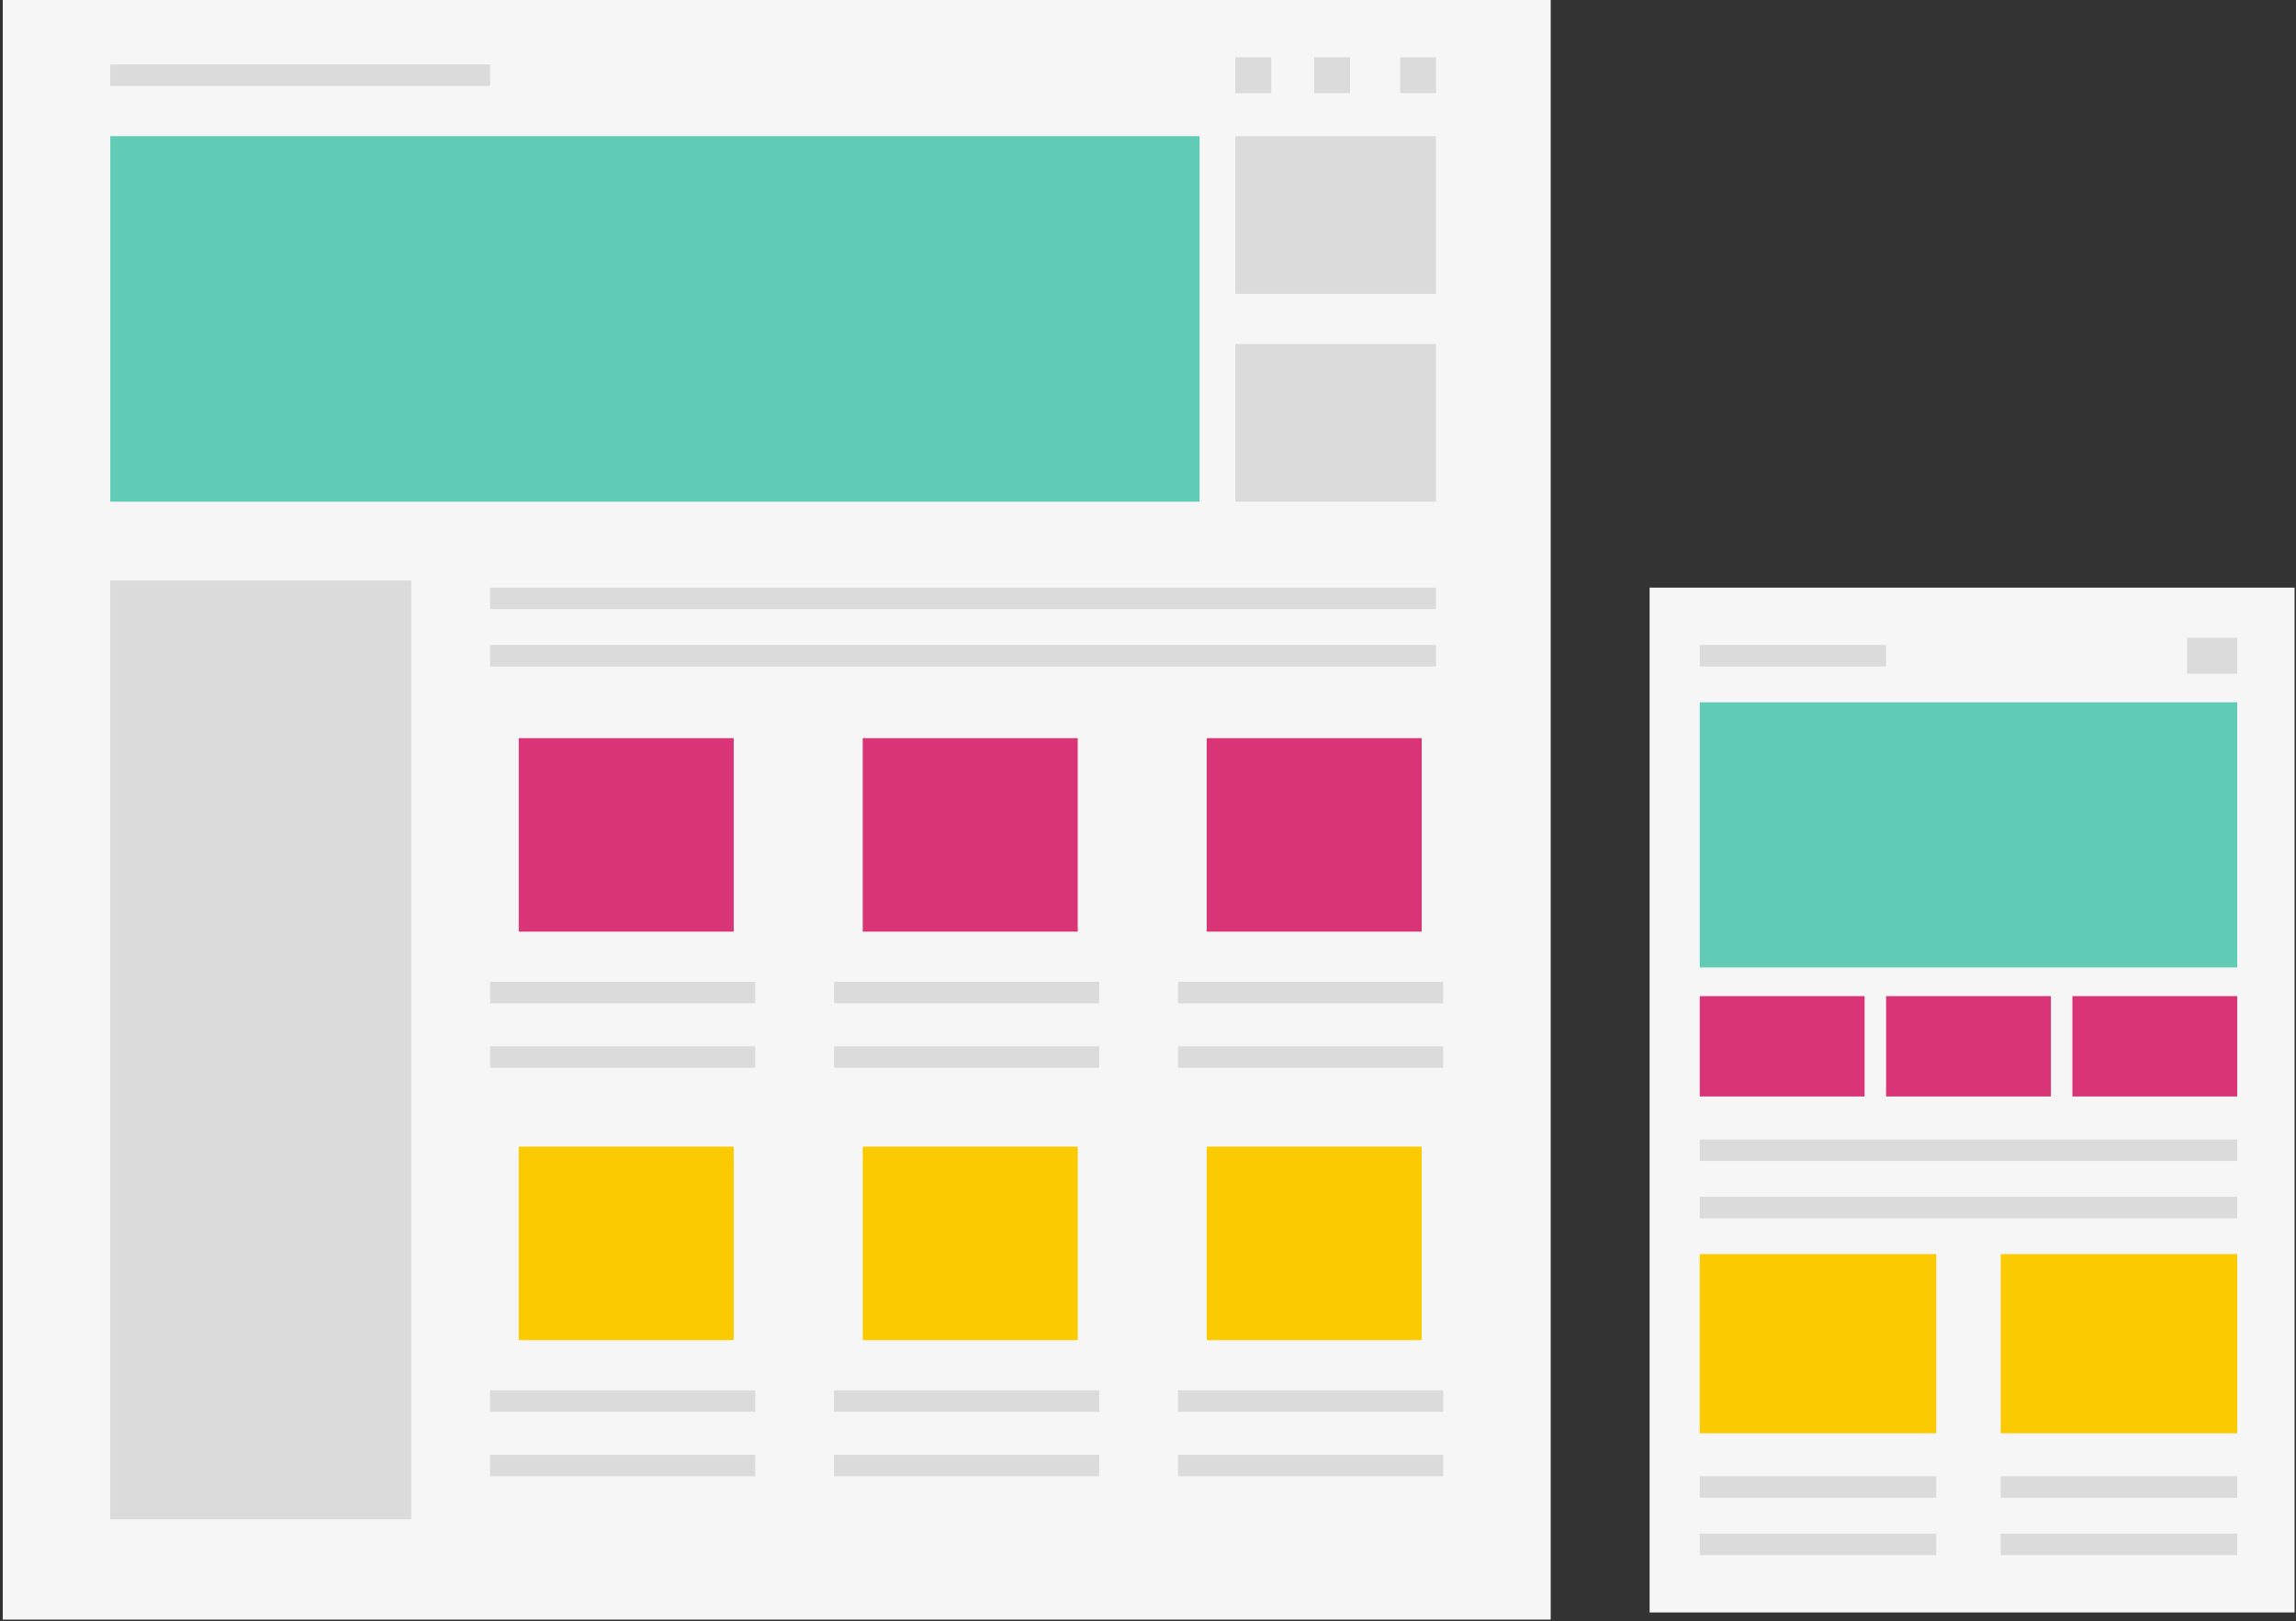 <svg xmlns="http://www.w3.org/2000/svg" width="534.0" height="377.0" viewBox="0.0 0.0 534.0 377.0" fill="none">
<rect x="0.0" y="0.0" width="534.0" height="377.0" fill="#333333" stroke="none"/>
<rect width="150.006" height="238.343" transform="matrix(-1 0 0 1 533.666 136.672)" fill="#F6F6F6" />
<rect x="395.327" y="265.01" width="125.005" height="5" fill="#DBDBDB" />
<rect x="395.327" y="278.344" width="125.005" height="5" fill="#DBDBDB" />
<rect x="395.327" y="343.347" width="55.002" height="5" fill="#DBDBDB" />
<rect x="395.327" y="150.006" width="43.335" height="5" fill="#DBDBDB" />
<rect x="508.665" y="148.339" width="11.667" height="8.334" fill="#DBDBDB" />
<rect x="395.327" y="356.68" width="55.002" height="5" fill="#DBDBDB" />
<rect x="465.33" y="343.347" width="55.002" height="5" fill="#DBDBDB" />
<rect x="465.33" y="356.68" width="55.002" height="5" fill="#DBDBDB" />
<rect x="395.327" y="163.34" width="125.005" height="61.669" fill="#61CCB6" />
<rect x="395.327" y="231.676" width="38.335" height="23.334" fill="#D83476" />
<rect x="395.327" y="291.678" width="55.002" height="41.668" fill="#FCCA00" />
<rect x="465.33" y="291.678" width="55.002" height="41.668" fill="#FCCA00" />
<rect x="481.997" y="231.676" width="38.335" height="23.334" fill="#D83476" />
<rect x="438.662" y="231.676" width="38.335" height="23.334" fill="#D83476" />
<rect x="0.646" width="360.014" height="376.681" fill="#F6F6F6" />
<rect x="25.647" y="31.668" width="253.343" height="85.003" fill="#61CCB6" />
<rect x="25.647" y="135.005" width="70.003" height="218.342" fill="#DBDBDB" />
<rect x="113.984" y="136.672" width="220.009" height="5" fill="#DBDBDB" />
<rect x="25.647" y="15.001" width="88.337" height="5" fill="#DBDBDB" />
<rect x="325.659" y="13.334" width="8.334" height="8.334" fill="#DBDBDB" />
<rect x="287.324" y="13.334" width="8.334" height="8.334" fill="#DBDBDB" />
<rect x="305.658" y="13.334" width="8.334" height="8.334" fill="#DBDBDB" />
<rect x="113.984" y="150.006" width="220.009" height="5" fill="#DBDBDB" />
<rect x="113.984" y="228.342" width="61.669" height="5" fill="#DBDBDB" />
<rect x="113.984" y="243.343" width="61.669" height="5" fill="#DBDBDB" />
<rect x="193.987" y="228.342" width="61.669" height="5" fill="#DBDBDB" />
<rect x="193.987" y="243.343" width="61.669" height="5" fill="#DBDBDB" />
<rect x="273.99" y="228.342" width="61.669" height="5" fill="#DBDBDB" />
<rect x="273.99" y="243.343" width="61.669" height="5" fill="#DBDBDB" />
<rect x="113.984" y="323.346" width="61.669" height="5" fill="#DBDBDB" />
<rect x="113.984" y="338.347" width="61.669" height="5" fill="#DBDBDB" />
<rect x="193.987" y="323.346" width="61.669" height="5" fill="#DBDBDB" />
<rect x="193.987" y="338.347" width="61.669" height="5" fill="#DBDBDB" />
<rect x="273.99" y="323.346" width="61.669" height="5" fill="#DBDBDB" />
<rect x="273.99" y="338.347" width="61.669" height="5" fill="#DBDBDB" />
<rect x="287.324" y="31.668" width="46.669" height="36.668" fill="#DBDBDB" />
<rect x="120.651" y="171.673" width="50.002" height="45.002" fill="#D83476" />
<rect x="200.654" y="171.673" width="50.002" height="45.002" fill="#D83476" />
<rect x="280.657" y="171.673" width="50.002" height="45.002" fill="#D83476" />
<rect x="120.651" y="266.677" width="50.002" height="45.002" fill="#FCCA00" />
<rect x="200.654" y="266.677" width="50.002" height="45.002" fill="#FCCA00" />
<rect x="280.657" y="266.677" width="50.002" height="45.002" fill="#FCCA00" />
<rect x="287.324" y="80.003" width="46.669" height="36.668" fill="#DBDBDB" />
</svg>